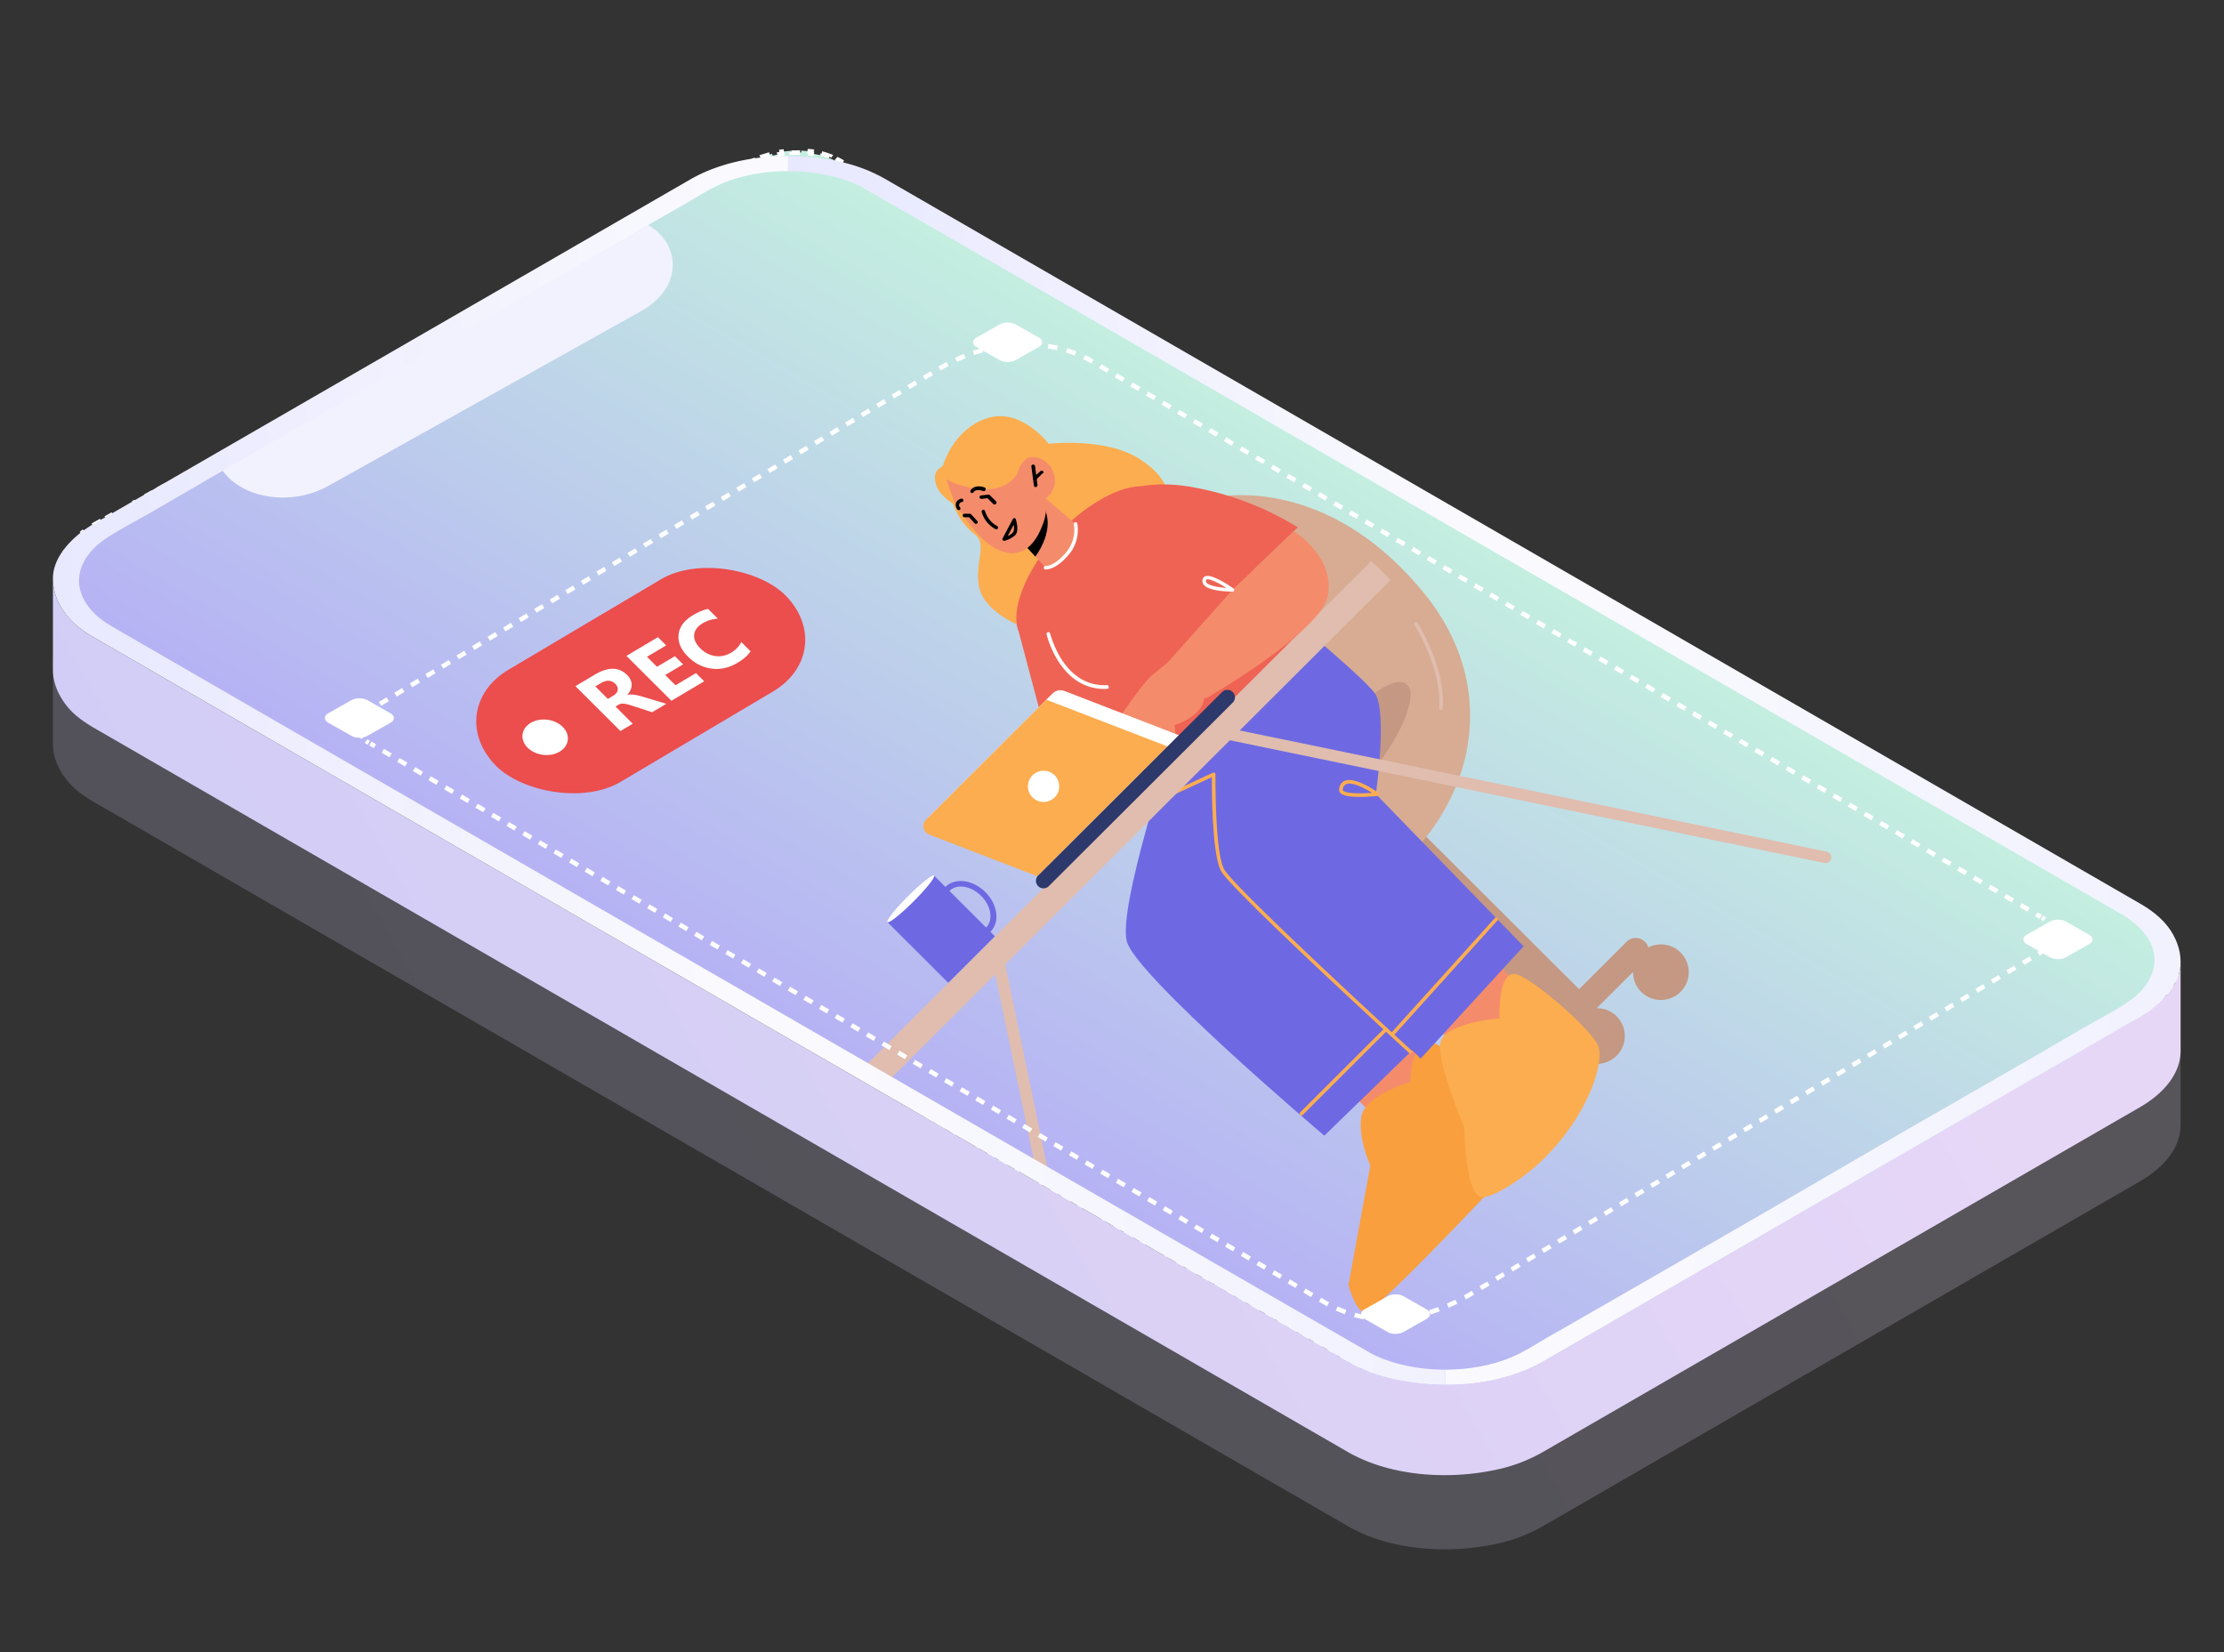 <svg xmlns="http://www.w3.org/2000/svg" xmlns:xlink="http://www.w3.org/1999/xlink" width="490" height="364" fill="none" xmlns:v="https://vecta.io/nano"><rect width="100%" height="100%" fill="#333333" stroke="none"/><style><![CDATA[.B{fill:#fff}.C{fill:#f48c6c}.D{fill:#fcad4f}.E{fill:#6e69e2}.F{fill:#c49882}.G{fill:#ef6354}.H{fill:#e0bdaf}]]></style><path d="M18.801 136.252c-.554-.375-1.062-.774-1.527-1.193l-.434.295a12.74 12.74 0 0 1-1.335-1.398l.478-.249c-.392-.479-.735-.976-1.03-1.488l-.513.199c-.309-.537-.568-1.088-.776-1.651l.538-.145a10.08 10.08 0 0 1-.46-1.676l-.553.089a10.36 10.36 0 0 1-.169-1.781l.559-.032c-.005-.58.04-1.162.134-1.742l-.554-.024a11.24 11.24 0 0 1 .443-1.785l.54.081c.191-.569.431-1.132.718-1.684l-.516-.138a13.24 13.24 0 0 1 1.031-1.664l.483.192c.374-.517.795-1.02 1.26-1.505l-.44-.243a16.49 16.49 0 0 1 1.552-1.419l.389.289c.53-.426 1.101-.833 1.713-1.216l-.333-.33.954-.562.948-.524.303.347 1.897-1.047-.303-.347 1.897-1.048.303.347 1.897-1.048-.303-.347 1.897-1.048.303.347 1.897-1.047-.303-.347 1.897-1.048.303.347 1.897-1.048-.303-.347 1.897-1.048.303.347 1.897-1.048-.303-.347 1.897-1.047.303.347 1.897-1.048-.303-.347 1.897-1.048.303.347 1.897-1.048-.303-.347 1.897-1.047.303.347 1.897-1.048-.303-.347 1.897-1.048.303.347 1.897-1.048-.303-.347 1.897-1.048.303.347 1.897-1.048-.303-.347 1.897-1.048.303.347 1.897-1.048-.303-.347 1.897-1.048.303.347 1.897-1.048-.303-.347 1.897-1.048.303.347 1.897-1.048-.303-.347 1.897-1.048.303.347 1.897-1.048-.303-.347 1.897-1.048.303.347 1.897-1.048-.303-.347 1.897-1.048.303.347 1.897-1.048-.303-.347L82.6 81.42l.303.347 1.897-1.048-.303-.347 1.897-1.048.303.347 1.897-1.048-.303-.347 1.897-1.048.303.347 1.897-1.048-.303-.347 1.897-1.048.303.347 1.897-1.048-.303-.347 1.897-1.048.303.347 1.897-1.048-.303-.347 1.897-1.048.303.347 1.897-1.048-.303-.347 1.897-1.048.303.347 1.896-1.048-.303-.347 1.897-1.048.303.347 1.897-1.048-.303-.347 1.897-1.048.303.347 1.897-1.048-.303-.347 1.897-1.048.303.347 1.897-1.048-.303-.347 1.897-1.048.302.347 1.897-1.048-.303-.347 1.897-1.048.303.347 1.897-1.048-.303-.347 1.897-1.048.303.347 1.897-1.048-.303-.347 1.897-1.048.303.347 1.897-1.048-.303-.347 1.897-1.048.302.347 1.897-1.048-.303-.347 1.897-1.048.303.347 1.897-1.048-.303-.347 1.897-1.048.303.347 1.897-1.048-.303-.347 1.897-1.048.303.347 1.897-1.048-.303-.347 1.896-1.048.303.347 1.897-1.048-.303-.347 1.897-1.048.303.347 1.897-1.048-.303-.347 1.897-1.048.303.347 1.897-1.048-.303-.347 1.897-1.048.303.347 1.896-1.048-.302-.347.948-.524.936-.485.273.363a20.32 20.32 0 0 1 1.904-.808l-.209-.39 2.072-.643.142.41 2.072-.427-.073-.424 2.178-.232.003.432 2.109-.019.067-.433 2.146.193-.136.426c.681.096 1.353.226 2.012.39l.203-.413a18.97 18.97 0 0 1 1.979.607l-.267.394c.614.226 1.211.484 1.787.775l.327-.368.865.469.867.505-.355.353 1.734 1.009.355-.353 1.734 1.009-.355.353 1.733 1.009.355-.353 1.734 1.009-.355.353 1.734 1.009.355-.353 1.733 1.009-.354.353 1.733 1.009.355-.353 1.734 1.009-.355.353 1.734 1.009.355-.353 1.733 1.009-.354.353 1.733 1.009.355-.353 1.734 1.009-.355.353 1.734 1.009.355-.353 1.733 1.009-.354.353 1.733 1.009.355-.353 1.734 1.009-.355.353 1.734 1.009.355-.353 1.733 1.009-.354.353 1.733 1.009.355-.353 1.734 1.009-.355.353 1.734 1.009.355-.353 1.733 1.009-.355.353 1.734 1.009.355-.353 1.734 1.009-.355.353 1.734 1.009.355-.353 1.733 1.009-.355.353 1.734 1.009.355-.353 1.734 1.009-.355.353 1.734 1.009.354-.353 1.734 1.009-.355.353 1.734 1.009.355-.353 1.734 1.009-.355.353 1.734 1.009.354-.353 1.734 1.009-.355.353 1.734 1.009.355-.353 1.734 1.009-.355.353 1.734 1.009.354-.353 1.734 1.009-.355.353 1.734 1.009.355-.353 1.734 1.009-.355.353 1.734 1.009.354-.353 1.734 1.009-.355.353 1.734 1.009.355-.353 1.734 1.009-.355.353 1.733 1.009.355-.353 1.734 1.009-.355.353 1.734 1.009.355-.353 1.734 1.009-.355.353 1.733 1.009.355-.353 1.734 1.009-.355.353 1.734 1.009.355-.353 1.733 1.009-.354.353 1.733 1.009.355-.353 1.734 1.009-.355.353 1.734 1.009.355-.353 1.733 1.009-.354.353 1.733 1.009.355-.353 1.734 1.009-.355.353 1.734 1.009.355-.353 1.733 1.009-.354.353 1.733 1.009.355-.353 1.734 1.009-.355.353 1.734 1.01.355-.353 1.733 1.009-.354.353 1.733 1.009.355-.353 1.734 1.009-.355.353 1.734 1.01.355-.353 1.733 1.009-.355.353 1.734 1.009.355-.353 1.734 1.01-.355.352 1.734 1.01.354-.353 1.734 1.009-.355.353 1.734 1.009.355-.353 1.734 1.01-.355.353 1.734 1.009.354-.353 1.734 1.009-.355.353 1.734 1.009.355-.353 1.734 1.01-.355.353 1.734 1.009.354-.353 1.734 1.009-.355.353 1.734 1.009.355-.352 1.734 1.009-.355.353 1.733 1.009.355-.353 1.734 1.009-.355.353 1.734 1.01.355-.353 1.733 1.009-.354.353 1.733 1.009.355-.353 1.734 1.009-.355.353 1.734 1.01.355-.353 1.733 1.009-.354.353 1.733 1.009.355-.353 1.734 1.01-.355.352 1.734 1.01.355-.353 1.733 1.009-.355.353 1.734 1.009.355-.353 1.734 1.01-.355.352 1.734 1.01.355-.353 1.733 1.009-.355.353 1.734 1.009.355-.353 1.734 1.01-.355.353 1.734 1.009.354-.353 1.734 1.009-.355.353 1.734 1.009.355-.353 1.734 1.01-.355.353 1.734 1.009.354-.353 1.734 1.009-.355.353 1.734 1.009.355-.352 1.734 1.009-.355.353 1.733 1.009.355-.353 1.734 1.009-.355.353 1.734 1.01.355-.353 1.733 1.009-.354.353 1.733 1.009.355-.353 1.734 1.009-.355.353 1.734 1.01.355-.353 1.733 1.009-.354.353 1.733 1.009.355-.353 1.734 1.01-.355.352 1.734 1.01.355-.353 1.733 1.009-.354.353 1.733 1.009.355-.353 1.734 1.01-.355.353 1.734 1.009.355-.353 1.733 1.009-.355.353 1.734 1.009.355-.353 1.734 1.01-.355.353 1.734 1.009.354-.353 1.734 1.009-.355.353 1.734 1.009.355-.352 1.734 1.009-.355.353 1.734 1.009.354-.353 1.734 1.009-.355.353 1.734 1.01.355-.353 1.734 1.009-.355.353 1.734 1.009.354-.353 1.734 1.009-.355.353 1.734 1.01.355-.353 1.734 1.009-.355.353 1.733 1.009.355-.353 1.734 1.01-.355.352 1.734 1.01.355-.353 1.733 1.009-.354.353 1.733 1.009.355-.353 1.734 1.01-.355.352 1.734 1.01.355-.353 1.733 1.009-.354.353 1.733 1.009.355-.353 1.734 1.01-.355.353 1.734 1.009.355-.353 1.733 1.009-.354.353 1.733 1.009.355-.353 1.734 1.01-.355.353 1.734 1.009.355-.353 1.733 1.009-.355.353 1.734 1.009.355-.352 1.734 1.009-.355.353 1.734 1.009.354-.353 1.734 1.009-.355.353 1.734 1.01.355-.353 1.734 1.009-.355.353 1.734 1.009.354-.353 1.734 1.009-.355.353 1.734 1.01.355-.353 1.734 1.009-.355.353 1.733 1.009.355-.353.868.505.834.521-.381.336a14.17 14.17 0 0 1 1.475 1.128l.43-.299a12.96 12.96 0 0 1 1.304 1.319l-.473.256c.386.451.728.919 1.027 1.402l.507-.209c.313.506.579 1.026.8 1.558l-.533.158a10.02 10.02 0 0 1 .512 1.585l.55-.106c.131.557.214 1.122.251 1.69l-.558.052c.035.551.026 1.106-.03 1.661l.558.004c-.057.572-.161 1.145-.311 1.714l-.547-.058a11.4 11.4 0 0 1-.568 1.631l.528.113c-.24.551-.526 1.095-.857 1.628l-.5-.166c-.316.51-.676 1.008-1.077 1.493l.464.216c-.409.493-.859.971-1.353 1.433l-.42-.263c-.466.436-.972.856-1.516 1.256l.37.305-.855.593-.879.575-.342-.323-1.758 1.151.343.323-1.758 1.15-.343-.323-1.758 1.151.343.323-1.758 1.15-.343-.323-1.758 1.151.343.323-1.758 1.151-.343-.323-1.757 1.15.342.323-1.757 1.151-.343-.323-1.758 1.151.343.323-1.758 1.15-.343-.323-1.758 1.151.343.323-1.758 1.15-.343-.323-1.758 1.151.343.323-1.758 1.151-.343-.323-1.757 1.15.343.323-1.758 1.151-.343-.323-1.758 1.151.343.322-1.758 1.151-.343-.323-1.758 1.151.343.323-1.758 1.15-.343-.323-1.758 1.151.343.323-1.757 1.151-.343-.323-1.758 1.15.343.323-1.758 1.151-.343-.323-1.758 1.151.343.322-1.758 1.151-.343-.323-1.758 1.151.343.323-1.758 1.15-.343-.323-1.757 1.151.342.323-1.757 1.151-.343-.323-1.758 1.15.343.323-1.758 1.151-.343-.323-1.758 1.15.343.323-1.758 1.151-.343-.323-1.758 1.151.343.323-1.758 1.15-.343-.323-1.757 1.151.343.323-1.758 1.151-.343-.323-1.758 1.15.343.323-1.758 1.151-.343-.323-1.758 1.15.343.323-1.758 1.151-.343-.323-1.758 1.151.343.323-1.757 1.15-.343-.323-1.758 1.151.343.323-1.758 1.15-.343-.322-1.758 1.15.343.323-1.758 1.151-.343-.323-1.758 1.15.343.323-1.758 1.151-.343-.323-1.757 1.151.342.323-1.757 1.15-.343-.323-1.758 1.151.343.323-1.758 1.15-.343-.322-1.758 1.15.343.323-1.758 1.151-.343-.323-1.758 1.15.343.323-1.758 1.151-.342-.323-1.758 1.151.343.323-1.758 1.15-.343-.323-1.758 1.151.343.323-1.758 1.15-.343-.323-1.758 1.151.343.323-1.758 1.151-.343-.323-1.758 1.15.343.323-1.757 1.151-.343-.323-1.758 1.151.343.323-1.758 1.15-.343-.323-1.758 1.151.343.323-1.758 1.15-.343-.323-1.758 1.151.343.323-1.758 1.151-.343-.323-1.757 1.15.343.323-1.758 1.151-.343-.323-1.758 1.151.343.322-.879.576-.949.582-.313-.341a19.83 19.83 0 0 1-1.96.985l.247.374c-.705.307-1.429.575-2.166.805l-.177-.401c-.72.225-1.453.411-2.193.559l.104.419a22.63 22.63 0 0 1-2.326.34l-.029-.431a21.75 21.75 0 0 1-2.266.094l-.046.433a21.75 21.75 0 0 1-2.316-.148l.121-.428c-.735-.087-1.462-.213-2.174-.379l-.194.416a19.15 19.15 0 0 1-2.136-.627l.262-.395a17.09 17.09 0 0 1-1.923-.825l-.327.368-.927-.505-.857-.504.357-.352-1.715-1.008-.357.352-1.715-1.008.357-.351-1.715-1.008-.356.352-1.715-1.008.357-.352-1.715-1.008-.357.352-1.715-1.008.357-.351-1.715-1.008-.356.352-1.715-1.008.357-.352-1.715-1.008-.357.352-1.715-1.008.357-.352-1.715-1.007-.356.351-1.715-1.007.357-.352-1.715-1.008-.357.352-1.714-1.008.356-.352-1.715-1.008-.356.352-1.715-1.008.357-.351-1.715-1.008-.357.352-1.714-1.008.356-.352-1.715-1.008-.356.352-1.715-1.008.357-.352-1.715-1.007-.357.351-1.714-1.007.356-.352-1.715-1.008-.356.352-1.715-1.008.357-.352-1.715-1.007-.357.351-1.714-1.007.356-.352-1.714-1.008-.357.352-1.715-1.008.357-.352-1.715-1.008-.357.352-1.714-1.008.356-.351-1.714-1.008-.357.352-1.715-1.008.357-.352-1.715-1.008-.357.352-1.714-1.008.356-.352-1.714-1.007-.357.351-1.715-1.007.357-.352-1.715-1.008-.357.352-1.714-1.008.356-.352-1.714-1.008-.357.352-1.715-1.008.357-.351-1.715-1.008-.357.352-1.714-1.008.356-.352-1.714-1.008-.357.352-1.715-1.008.357-.352-1.715-1.007-.357.351-1.714-1.007.356-.352-1.714-1.008-.357.352-1.715-1.008.357-.352-1.715-1.007-.357.351-1.714-1.007.356-.352-1.714-1.008-.357.352-1.715-1.008.357-.352-1.715-1.008-.357.352-1.714-1.008.356-.351-1.714-1.008-.357.352-1.715-1.008.357-.352-1.715-1.008-.356.352-1.715-1.008.356-.352-1.714-1.007-.357.351-1.715-1.007.357-.352-1.715-1.008-.356.352-1.715-1.008.356-.352-1.714-1.008-.357.352-1.715-1.008.357-.351-1.715-1.008-.356.352-1.715-1.008.356-.352-1.714-1.008-.357.352-1.715-1.008.357-.351-1.715-1.008-.356.352-1.715-1.008.356-.352-1.714-1.008-.357.352-1.715-1.008.357-.352-1.715-1.007-.356.351-1.715-1.007.357-.352-1.715-1.008-.357.352-1.715-1.008.357-.352-1.715-1.008-.356.352-1.715-1.008.357-.351-1.715-1.008-.357.352-1.715-1.008.357-.352-1.715-1.008-.356.352-1.715-1.008.357-.352-1.715-1.007-.357.351-1.715-1.007.357-.352-1.715-1.008-.356.352-1.715-1.008.357-.352-1.715-1.008-.357.352-1.715-1.008.357-.351-1.715-1.008-.356.352-1.715-1.008.357-.352-1.715-1.008-.357.352-1.715-1.008.357-.351-1.715-1.008-.356.352-1.715-1.008.357-.352-1.715-1.008-.357.352-1.715-1.008.357-.352-1.715-1.007-.356.351-1.715-1.007.357-.352-1.715-1.008-.357.352-1.715-1.008.357-.352-1.715-1.008-.356.352-1.715-1.008.357-.351-1.715-1.008-.357.352-1.715-1.008.357-.352-1.715-1.008-.356.352-1.715-1.008.357-.352-1.715-1.007-.357.351-1.715-1.007.357-.352-1.715-1.008-.356.352-1.715-1.008.357-.352-1.715-1.008-.357.352-1.714-1.008.356-.351-1.715-1.008-.356.352-1.715-1.008.357-.352-1.715-1.008-.357.352-1.714-1.008.356-.351-1.715-1.008-.356.352-1.715-1.008.357-.352-1.715-1.008-.357.352-1.714-1.008.356-.352-1.715-1.007-.356.351-1.715-1.007.357-.352-1.715-1.008-.357.352-1.714-1.008.356-.352-1.714-1.008-.357.352-1.715-1.008.357-.351-1.715-1.008-.357.352-1.715-1.008.357-.352-1.715-1.008-.357.352-1.715-1.008.357-.352-1.715-1.007-.357.351-1.715-1.007.357-.352-1.715-1.008-.357.352-1.715-1.008.357-.352-1.715-1.007-.357.351-1.715-1.007.357-.352-1.715-1.008-.357.352-1.715-1.008.357-.352-1.715-1.008-.357.352-1.715-1.008.357-.351-1.715-1.008-.357.352-1.715-1.008.357-.352-1.715-1.008-.357.352-1.715-1.008.357-.352-1.715-1.007-.357.352-1.715-1.008.357-.352-1.715-1.008-.357.352-1.715-1.008.357-.352-1.715-1.007-.357.351-1.715-1.007.357-.352-1.715-1.008-.357.352-1.715-1.008.357-.352-1.715-1.008-.357.352-1.715-1.008.357-.351-1.715-1.008-.357.352-1.715-1.008.357-.352-1.715-1.008-.357.352-1.715-1.008.357-.351-1.715-1.008-.357.352-1.715-1.008.357-.352-1.715-1.008-.357.352-1.715-1.008.357-.352-1.715-1.007-.357.351-1.715-1.007.357-.352-1.715-1.008-.357.352-1.715-1.008.357-.352-1.715-1.008-.357.352-1.715-1.008.357-.351-1.715-1.008-.357.352-1.715-1.008.357-.352-1.715-1.008-.357.352-1.715-1.008.357-.351-1.715-1.008-.357.352-.858-.505-.869-.548.384-.335z" fill="url(#B)" stroke="#fff" stroke-dasharray="2 2"/><mask id="A" maskUnits="userSpaceOnUse" x="13" y="34" width="467" height="281" mask-type="alpha"><path d="M162.675 37.703c7.759-4.285 17.862-4.376 24.995-.224l285.28 166.072c8.305 4.835 8.131 14.719-.357 20.275l-133.597 87.447c-6.208 4.063-14.935 4.424-20.988.866L19.643 136.784c-8.723-5.127-7.909-15.705 1.612-20.965l141.42-78.116z" fill="url(#C)"/></mask><g mask="url(#A)"><rect width="73.954" height="34.959" rx="17.479" transform="matrix(.86 -.51 .708 .706 96.996 156.469)" fill="#ec4d4d"/><path d="M146.798 155.068l-3.116 1.849-4.424-1.434-.921-.278a5.25 5.25 0 0 0-.782-.152c-.24-.034-.46-.035-.661-.004-.199.023-.383.085-.551.185l-.731.433 3.796 3.787-2.713 1.61-9.914-9.891 4.3-2.552c2.922-1.734 5.282-1.705 7.08.088.345.345.601.703.768 1.074.161.366.242.736.242 1.11a2.71 2.71 0 0 1-.248 1.115c-.16.366-.396.719-.708 1.058l.028.028a2.64 2.64 0 0 1 .749-.082c.269.002.551.025.846.07s.593.106.895.184l.857.228 5.208 1.574zm-15.631-3.836l2.758 2.752 1.176-.697c.582-.346.911-.761.987-1.247.078-.493-.091-.946-.506-1.36-.867-.865-1.93-.923-3.189-.175l-1.226.727zm23.986-1.124l-7.222 4.287-9.914-9.891 6.945-4.122 1.819 1.814-4.233 2.512 2.206 2.2 3.938-2.337 1.811 1.807-3.938 2.337 2.267 2.263 4.51-2.677 1.811 1.807zm10.212-6.622c-.528.871-1.501 1.727-2.917 2.568-1.848 1.096-3.748 1.513-5.7 1.249s-3.673-1.139-5.162-2.624c-1.585-1.582-2.277-3.217-2.077-4.905.206-1.692 1.258-3.101 3.156-4.228 1.176-.698 2.289-1.164 3.339-1.399l2.151 2.145c-1.203.083-2.319.431-3.35 1.042-1.13.671-1.75 1.505-1.859 2.501s.337 1.993 1.337 2.991c.958.956 2.051 1.525 3.278 1.706 1.221.177 2.387-.064 3.495-.722 1.058-.628 1.815-1.414 2.27-2.359l2.039 2.035z" class="B"/><ellipse cx="4.497" cy="4.495" rx="4.497" ry="4.495" transform="matrix(.86 -.51 .708 .706 113.062 161.557)" class="B"/><path d="M293.162 236.335l11.92 11.891 11.124-4.237 4.57-7.361-16.38-15.674-11.234 15.381z" class="C"/><path d="M335.129 245.172s-19.56-18.732-21.979-15.538-2.402 8.781-2.402 8.781-9.996 2.807-10.801 7.593 1.973 10.78 1.973 10.78l-4.818 26.322s1.278 5.09 3.428 6.109c1.672.809 24.701-23.557 34.748-34.304a7.02 7.02 0 0 0 1.866-4.908c-.037-1.814-.776-3.543-2.062-4.825l.047-.01z" fill="#f99f3d"/><path d="M207.738 102.649s2.134-7.961 9.665-10.481 13.632 5.609 13.632 5.609 12.518-1.493 20.084 3.366 6.474 9.911 6.474 9.911l-14.833 7.442-25.516-13.001-9.506-2.846zm16.44 34.977s-7.146-2.952-8.376-7.975c-1.297-5.28 1.858-9.59-.922-11.848-1.874-1.438-3.37-3.307-4.361-5.448s-1.446-4.491-1.328-6.847l25.646 20.436-10.659 11.682z" class="D"/><path d="M230.387 161.522l-6.362-23.934 21.543 7.588-.935 18.256-14.246-1.91z" class="G"/><path d="M205.796 192.914l-10.276 10.252 13.428 13.397 10.276-10.252-13.428-13.397z" class="E"/><path d="M205.808 192.904c.324.324-1.712 2.89-4.551 5.722s-5.41 4.864-5.735 4.54 1.702-2.88 4.541-5.712 5.42-4.874 5.745-4.55z" class="B"/><path d="M218.226 205.291c-2.122 2.118-6.049 1.595-8.781-1.13s-3.236-6.662-1.133-8.76 6.049-1.595 8.781 1.13 3.274 6.624 1.133 8.76zm-9.007-8.985c-1.615 1.612-1.12 4.738 1.115 6.968s5.321 2.676 6.937 1.065 1.12-4.739-1.115-6.968-5.35-2.705-6.965-1.093l.028.028z" class="E"/><path d="M305.553 175.683l-6.424 6.409 43.772 43.668 6.424-6.408-43.772-43.669z" class="F"/><path d="M362.275 211.672l-26.948 26.885a2.88 2.88 0 0 1-1.981.702c-.725-.025-1.414-.323-1.927-.835s-.812-1.198-.836-1.922.227-1.43.704-1.976l26.948-26.884c.258-.296.574-.535.929-.704s.74-.262 1.133-.276a2.86 2.86 0 0 1 2.123.834 2.85 2.85 0 0 1 .639.973c.144.364.211.754.198 1.146s-.108.776-.277 1.13a2.86 2.86 0 0 1-.705.927h0z" class="F"/><path d="M342.026 238.048a6.11 6.11 0 0 1 1.67 3.136c.234 1.187.11 2.416-.357 3.534a6.13 6.13 0 0 1-2.264 2.743 6.15 6.15 0 0 1-3.408 1.028 6.14 6.14 0 0 1-3.406-1.033c-1.007-.672-1.792-1.628-2.255-2.746a6.1 6.1 0 0 1-.346-3.534 6.12 6.12 0 0 1 1.68-3.133c.571-.57 1.248-1.021 1.994-1.329a6.16 6.16 0 0 1 2.352-.466c.806.001 1.605.16 2.35.469a6.14 6.14 0 0 1 1.99 1.331h0zm14.155-14.124c.86.858 1.446 1.952 1.682 3.142s.114 2.424-.353 3.546a6.14 6.14 0 0 1-2.269 2.753 6.17 6.17 0 0 1-3.419 1.033c-1.216-.001-2.405-.362-3.415-1.037a6.13 6.13 0 0 1-2.26-2.757c-.464-1.122-.583-2.356-.343-3.546a6.13 6.13 0 0 1 1.692-3.139 6.16 6.16 0 0 1 4.345-1.789c1.629.001 3.19.646 4.34 1.794h0zm14.089-5.401a6.11 6.11 0 0 0 .004-8.656c-2.395-2.389-6.279-2.387-8.676.004a6.11 6.11 0 0 0-.004 8.656c2.395 2.389 6.279 2.387 8.676-.004z" class="F"/><path d="M264.571 110.155s25.468-8.067 48.884 20.159c21.077 25.471 7.505 56.163-16.254 67.898s-38.112-8.496-38.112-8.496l5.482-79.561z" fill="#d7ac93"/><path d="M317.769 156.288c-.039.042-.086.074-.139.094s-.11.027-.167.021c-.106-.001-.207-.044-.282-.118s-.118-.176-.119-.282c.749-8.37-5.343-18.224-5.4-18.32a.38.38 0 0 1-.061-.143c-.01-.052-.009-.104.003-.156s.034-.099.065-.141.072-.077.117-.103.093-.047.144-.056.104-.008.155.004.098.033.141.063.078.068.105.113c.258.409 6.292 10.092 5.495 18.834-.001.067-.021.133-.057.19z" class="H"/><path d="M231.158 119.969s-8.193 9.813-7.136 17.677 33.563 31.309 34.213 31.48 9.757-3.274 20.445-14.432 11.215-15.953 10.977-16.915-33.134-30.595-38.475-30.621-14.287 5.392-20.024 12.811z" class="G"/><path d="M312.314 222.161l11.92 11.892 11.707-4.82-1.208-11.6-10.181-11.854-12.238 16.382z" class="C"/><path d="M302.833 169.403c6.482-8.313 9.631-16.686 7.033-18.7s-9.957 3.092-16.438 11.405-9.631 16.687-7.034 18.701 9.957-3.092 16.439-11.406z" class="F"/><path d="M257.877 165.085s-11.51 34.713-9.631 42.271 43.533 42.859 43.533 42.859l20.811-20.209-18.66-24.338-20.683-51.781-15.37 11.198z" class="E"/><path d="M288.454 139.476s11.29 9.356 14.327 13.092.353 22.382.353 22.382l32.55 33.541-22.676 24.737-41.49-41.163c-3.161-3.954-.329-32.62-.329-32.62l17.265-19.969z" class="E"/><path d="M322.604 248.276s-6.128-14.182-5.228-18.567 12.998-5.344 12.998-5.344-.435-11.363 4.036-9.611 16.248 12.185 17.69 15.645-2.004 15.034-11.927 24.857c-4.655 4.644-12.884 9.843-14.537 8.214-2.617-2.516-2.899-11.896-3.032-15.194zm-11.621-16.324c-.073.072-.171.115-.273.119s-.204-.032-.281-.1c-1.538-1.42-37.995-34.835-41.271-39.857-2.1-3.221-2.17-17.634-2.159-20.885l-8.172 3.788c-.097.041-.205.045-.305.009s-.181-.106-.23-.199a.42.42 0 0 1 .192-.534l8.754-4.046a.42.42 0 0 1 .196-.027c.066.006.13.029.186.065a.4.4 0 0 1 .133.144c.032.058.048.123.049.19-.001.171-.171 17.702 2.006 21.075 3.218 4.946 40.764 39.371 41.146 39.714.04.034.072.076.094.123a.39.39 0 0 1 .037.149c.001.052-.007.104-.027.152s-.048.093-.085.129l.01-.009z" class="D"/><path d="M245.624 165.719c-.044.041-.098.069-.157.081s-.121.007-.177-.014a.31.31 0 0 1-.11-.059.29.29 0 0 1-.076-.098.3.3 0 0 1-.029-.121c0-.042.008-.084.024-.122a19.14 19.14 0 0 1 4.312-6.646c.065-.055.148-.084.233-.081s.166.039.226.099c.124.124.133.363-.01.449a18.57 18.57 0 0 0-4.111 6.331c-.018.073-.062.138-.125.181h0z" fill="#000"/><path d="M303.727 175.255c-.067.059-.15.096-.239.105-.688.076-6.794.718-8.131-.616-.113-.107-.199-.238-.252-.384a.99.99 0 0 1-.054-.455 2.13 2.13 0 0 1 .33-1.093 2.14 2.14 0 0 1 .846-.766c2.275-1.012 6.917 2.227 7.443 2.599.067.044.117.109.145.184s.03.158.007.235c-.014.071-.047.137-.095.191h0zm-7.49-2.266a1.59 1.59 0 0 0-.402.992c-.005.038.001.076.016.112s.039.065.07.088c.697.696 3.917.685 6.373.502-1.691-1.057-4.423-2.505-5.732-1.904-.109.067-.206.151-.287.248l-.038-.038z" class="D"/><path d="M289.649 140.4c-4.832 4.807-10.186 9.062-15.962 12.686a.38.38 0 0 1-.286.039c-.097-.025-.179-.087-.23-.173s-.059-.188-.035-.283.085-.178.169-.231a92.32 92.32 0 0 0 16.22-12.981.38.38 0 0 1 .535-.001c.071.071.111.167.111.267s-.04.196-.111.267l-.411.41z" fill="#ffba57"/><path d="M302.166 123.57L183.668 241.788l4.212 4.202 118.498-118.218-4.212-4.202z" class="H"/><path d="M307.105 228.083c-.073.073-.17.115-.273.119a.4.4 0 0 1-.281-.1c-.039-.034-.071-.075-.094-.122a.37.37 0 0 1-.036-.15c-.002-.052.007-.103.026-.152a.36.36 0 0 1 .085-.128l22.791-25.253c.032-.043.073-.079.121-.104s.1-.041.154-.043a.35.35 0 0 1 .157.027c.05.02.095.051.131.091a.51.51 0 0 1 .09.124.4.4 0 0 1 .035.149c.001.051-.007.102-.025.15a.38.38 0 0 1-.081.13l-22.79 25.253-.01.009zm-1.452-1.029l-18.631 18.588c-.074.074-.175.116-.28.118s-.207-.037-.284-.109a.42.42 0 0 1 .001-.572l18.631-18.587a.42.42 0 0 1 .287-.113c.106 0 .209.04.286.113a.4.4 0 0 1 .109.283c-.001.105-.044.205-.119.279h0z" class="D"/><path d="M403.111 189.777a1.35 1.35 0 0 1-.545.317c-.204.062-.42.074-.63.036L270.22 162.944a1.27 1.27 0 0 1-.46-.192 1.26 1.26 0 0 1-.352-.354 1.27 1.27 0 0 1-.187-.462c-.031-.164-.029-.334.006-.498a1.35 1.35 0 0 1 .566-.794c.281-.185.621-.259.954-.207l131.735 27.205c.322.084.602.285.786.563a1.34 1.34 0 0 1 .207.943c-.057.241-.183.46-.364.629zM248.205 344.321c-.177.178-.403.298-.65.344a1.27 1.27 0 0 1-.499.006c-.166-.031-.323-.095-.463-.187a1.26 1.26 0 0 1-.355-.35 1.27 1.27 0 0 1-.192-.46l-27.27-131.424c-.052-.332.022-.671.208-.952a1.35 1.35 0 0 1 .796-.564c.167-.039.34-.044.509-.015a1.25 1.25 0 0 1 .474.187 1.3 1.3 0 0 1 .363.357 1.26 1.26 0 0 1 .192.471l27.27 131.424c.032.21.015.425-.052.627s-.18.386-.331.536z" class="H"/><path d="M244.102 109.84s6.528-5.046 19.789-2.287a65.85 65.85 0 0 1 22.04 8.636l-16.25 15.622-25.579-21.971z" class="G"/><path d="M285.082 117.038s9.047 5.649 7.504 14.124c-1.503 8.189-27.012 22.776-27.012 22.776l-8.272-8.004 14.283-16.021 13.497-12.875z" class="C"/><path d="M259.602 144.086l-6.041 4.902c-2.629 2.623-6.922 9.117-8.634 11.739s-2.947 11.116-1.591 10.944 4.38-6.866 4.38-6.866.828 7.788 2.223 7.673 1.721-2.593 1.721-2.593.19 2.402 1.738 1.372 1.743-9.248 1.743-9.248 2.196 5.433 3.343 4.784.299-7.045.299-7.045 6.928-2.052 6.529-6.704c-.08-2.387-.714-4.723-1.851-6.824l-3.859-2.134z" class="C"/><path d="M252.235 169.949a.43.43 0 0 1-.267.114c-.054.001-.108-.009-.158-.029a.42.42 0 0 1-.134-.089.39.39 0 0 1-.089-.134c-.021-.05-.031-.103-.03-.158l-.865-9.122a.42.42 0 0 1 .088-.312c.034-.043.077-.079.126-.106a.42.42 0 0 1 .158-.049.43.43 0 0 1 .294.126c.078.078.124.183.127.293l.865 9.122c.009.063.003.126-.017.186a.4.4 0 0 1-.098.158h0zm-3.953-5.089c-.069.07-.161.114-.259.124-.054.003-.109-.006-.16-.026a.38.38 0 0 1-.136-.088c-.039-.038-.069-.085-.089-.136a.38.38 0 0 1-.025-.16l-.352-3.25a.43.43 0 0 1 .126-.293c.079-.078.184-.124.294-.127a.42.42 0 0 1 .161.032c.052.021.098.051.137.09a.42.42 0 0 1 .123.297l.313 3.27a.4.4 0 0 1-.133.267h0z" fill="#000"/><path d="M259.731 161.976l-28.678 28.611-26.721-10.293 27.569-27.505a2.47 2.47 0 0 1 1.228-.663c.464-.098.947-.06 1.391.109l25.211 9.741z" class="B"/><path d="M257.244 164.456l-28.678 28.61-23.836-9.188a2 2 0 0 1-.804-.572c-.217-.254-.366-.558-.435-.884s-.056-.665.039-.985.268-.611.504-.848l26.489-26.426 26.721 10.293z" class="D"/><path d="M271.698 154.707l-40.513 40.417a1.67 1.67 0 0 1-.538.424c-.207.102-.433.16-.664.171s-.461-.027-.676-.11a1.68 1.68 0 0 1-.574-.374c-.163-.162-.29-.357-.374-.572s-.121-.444-.11-.675a1.66 1.66 0 0 1 .171-.662c.103-.206.248-.389.425-.536l40.513-40.417a1.66 1.66 0 0 1 2.239.099 1.65 1.65 0 0 1 .485 1.098 1.66 1.66 0 0 1-.384 1.137z" fill="#2d386b"/><path d="M232.362 170.815a3.44 3.44 0 0 1 .942 1.76c.132.667.064 1.358-.197 1.986a3.44 3.44 0 0 1-1.27 1.544 3.45 3.45 0 0 1-3.829.001 3.43 3.43 0 0 1-1.268-1.542 3.42 3.42 0 0 1-.195-1.986c.133-.667.461-1.279.943-1.76a3.45 3.45 0 0 1 2.437-1.008c.914-.001 1.791.361 2.437 1.005h0zm11.827-19.156c-.073.068-.168.108-.267.115-10.358.481-13.296-11.853-13.325-11.977-.016-.054-.021-.111-.014-.166a.41.41 0 0 1 .053-.159c.029-.048.068-.09.114-.123a.41.41 0 0 1 .153-.067c.099-.02.202-.002.287.051s.147.138.172.235c.076.076 2.823 11.838 12.541 11.386a.39.39 0 0 1 .267.114c.071.071.112.167.115.267.007.058.002.116-.015.172a.42.42 0 0 1-.081.152h0z" class="B"/><path d="M230.36 109.788l6.6 5.631s.888 2.793-2.105 6.922c-2.228 3.08-4.482 2.738-4.482 2.738l-5.186-5.632 4.446-8.247.727-1.412z" class="C"/><path d="M229.616 111.181a2.68 2.68 0 0 1 .477.743c2.034 4.279-.663 8.875-1.982 10.706l-2.923-3.183 4.428-8.266z" fill="#000"/><path d="M208.881 108.101s5.317 10.512 11.088 13.064 8.562-2.31 9.767-5.609c.732-1.83.948-3.825.624-5.768a4.67 4.67 0 0 0 1.779-2.259c.34-.921.38-1.925.115-2.87-.906-3.422-4.259-4.536-5.97-3.667a4.9 4.9 0 0 0-1.382 1.439 4.89 4.89 0 0 0-.693 1.869l-1.365-3.269s-16.729-4.825-13.963 7.07z" class="C"/><path d="M224.21 104.3s-2.248 4.148-8.248 3.445-7.519-2.313-7.519-2.313l2.081 5.89s-3.334-1.781-4.231-4.411.45-3.518.45-3.518l8.459-6.343 8.092 3.075.916 4.175z" class="D"/><path d="M219.802 116.514c-.055.053-.126.09-.202.106s-.155.008-.228-.02a6.18 6.18 0 0 1-1.937-1.583c-.53-.654-.921-1.409-1.147-2.22a.39.39 0 0 1 .037-.284c.048-.087.127-.152.221-.183a.4.4 0 0 1 .293.036.39.39 0 0 1 .185.231 5.53 5.53 0 0 0 2.645 3.287.39.39 0 0 1 .204.206c.039.093.041.196.006.29l-.077.134zm-2.758-8.416a.4.4 0 0 1-.187.104.39.39 0 0 1-.214-.009c-1.672-.581-2.103.192-2.131.22-.021.045-.051.086-.088.12s-.081.059-.128.076-.097.025-.147.022-.099-.015-.144-.036a.4.4 0 0 1-.193-.211c-.035-.092-.034-.194.002-.285.048-.048.689-1.487 3.106-.716.048.016.093.042.131.076a.4.4 0 0 1 .09.122.38.38 0 0 1 .034.148.36.36 0 0 1-.026.149l-.105.22zm-5.546 4.196c-.039.037-.086.066-.136.084a.39.39 0 0 1-.159.022c-.054-.003-.106-.018-.154-.043a.39.39 0 0 1-.124-.101c-.152-.196-.259-.423-.313-.665a1.69 1.69 0 0 1-.002-.736 1.58 1.58 0 0 1 .444-.634c.199-.172.437-.292.694-.348.047-.017.098-.025.148-.022a.39.39 0 0 1 .146.038c.045.022.086.053.119.091s.058.083.074.131a.39.39 0 0 1 .019.152.38.38 0 0 1-.04.147c-.023.046-.055.087-.095.121a.4.4 0 0 1-.133.076c-.137.004-.269.048-.381.127a.68.68 0 0 0-.245.318.69.69 0 0 0-.026.4c.032.133.102.254.203.346.054.074.081.164.074.255s-.047.177-.113.241h0zm16.945-5.088c-.059.059-.137.096-.22.105-.05.007-.102.004-.151-.009a.38.38 0 0 1-.135-.067.37.37 0 0 1-.098-.114c-.025-.044-.041-.093-.046-.144l-.562-4.241c.006-.1.048-.194.118-.264a.41.41 0 0 1 .265-.118.39.39 0 0 1 .429.334l.553 4.232c-.003.056-.018.111-.044.16a.4.4 0 0 1-.109.126h0z" fill="#000"/><path d="M229.735 104.241l-1.463 1.459a.38.38 0 0 1-.129.079c-.048.017-.099.025-.15.022a.39.39 0 0 1-.146-.037c-.046-.022-.086-.054-.12-.093-.066-.071-.103-.166-.101-.264a.38.38 0 0 1 .111-.26l1.549-1.392a.39.39 0 0 1 .257-.067c.091.009.176.048.241.113a.39.39 0 0 1 .046.497l-.095-.057zm-14.424 11.073a.41.41 0 0 1-.284.11.41.41 0 0 1-.28-.119l-1.232-1.343-1.041-.01c-.101 0-.199-.04-.27-.111a.38.38 0 0 1-.112-.27c0-.101.04-.198.112-.269a.38.38 0 0 1 .27-.112l1.204-.001c.055.001.11.011.161.033s.097.052.135.091l1.357 1.487a.38.38 0 0 1 .092.261.38.38 0 0 1-.112.253zm4.093-4.272c-.075.07-.174.109-.277.109s-.202-.039-.277-.109l-1.28-1.277-1.357.154a.41.41 0 0 1-.273-.119.4.4 0 0 1-.118-.272c.002-.101.043-.196.115-.267s.167-.112.267-.115l1.548-.172c.06-.008.12-.002.176.018a.38.38 0 0 1 .149.096l1.414 1.411c.06.083.085.187.068.289a.39.39 0 0 1-.155.254zm4.222 6.919a5.94 5.94 0 0 1-2.275 1.183c-.073.02-.151.019-.223-.003a.41.41 0 0 1-.188-.121.38.38 0 0 1-.083-.204c-.007-.074.009-.149.045-.215l2.247-4.243a.38.38 0 0 1 .373-.201c.076.016.145.053.199.107s.091.123.107.198c.057.21.582 1.992.123 3.022a1.59 1.59 0 0 1-.325.477h0zm-1.577.105c.498-.172.929-.495 1.233-.925.147-.489.167-1.007.058-1.506l-1.291 2.431z" fill="#000"/><path d="M234.506 123.247c-2.371 2.365-4.11 2.194-4.148 2.232-.055 0-.11-.011-.16-.034s-.096-.055-.133-.096a.39.39 0 0 1-.081-.141c-.017-.053-.023-.108-.016-.163a.39.39 0 0 1 .051-.155c.028-.047.066-.088.111-.12s.096-.054.15-.065.11-.01.164.002c0 0 1.825.085 4.339-2.881a7.8 7.8 0 0 0 1.61-2.951 7.78 7.78 0 0 0 .218-3.351c-.02-.098-.001-.201.052-.286s.138-.146.235-.171c.049-.014.101-.018.151-.011s.099.025.142.052.08.063.109.105a.37.37 0 0 1 .057.139c.209 1.235.139 2.502-.204 3.707a8.43 8.43 0 0 1-1.777 3.263l-.87.925zm37.31 6.99c-.035.037-.078.066-.126.084s-.1.025-.151.021c-1.089 0-6.516-.112-6.611-2.247-.033-.209-.002-.424.089-.616a1.07 1.07 0 0 1 .418-.461c1.414-.764 5.551 2.085 6.334 2.637.065.048.114.115.14.192a.39.39 0 0 1 .003.237c-.02.057-.053.109-.096.153zm-6.047-2.524s-.105.105-.077.343c.048.849 2.379 1.324 4.519 1.476-1.891-1.2-3.859-2.134-4.404-1.838l-.038.019z" class="B"/><path d="M121.116 50.163c5.307-2.931 11.957-3.746 17.786-2.179h0c11.23 3.018 12.645 14.805 2.461 20.496l-69.05 38.588c-5.738 3.207-13.211 3.414-18.687.517h0c-9.039-4.781-8.541-15.424.968-20.677l66.522-36.745z" fill="#f2f2ff"/></g><g clip-path="url(#H)"><path d="M14.483 151.663c1.629 2.126 3.827 3.741 6.112 5.065l276.278 159.534c3.202 1.863 6.665 3.173 10.391 3.975 3.564.757 7.363 1.178 11.176 1.194 7.61.029 15.338-1.558 21.596-5.168l131.467-75.908c3.71-2.14 7.741-5.836 8.701-10.014a9.51 9.51 0 0 0 .232-2.125v19.592c.015 5.385-4.162 9.709-8.935 12.461l-131.467 75.924a35.14 35.14 0 0 1-10.391 3.959c-10.667 2.286-23.371 1.469-32.772-3.959L20.595 176.644c-1.194-.698-2.358-1.47-3.463-2.358-2.999-2.373-5.457-6.362-5.457-10.19h-.014v-19.84h.014c.074 2.634 1.179 5.283 2.809 7.407z" fill="url(#D)" fill-opacity=".2"/><path d="M14.483 135.323c1.629 2.126 3.827 3.741 6.112 5.065l276.278 159.533c3.202 1.864 6.665 3.173 10.391 3.975 3.564.757 7.363 1.178 11.176 1.194 7.61.029 15.338-1.557 21.596-5.167l131.467-75.908c3.71-2.141 7.741-5.837 8.701-10.015.16-.698.232-1.412.232-2.124v19.592c.015 5.385-4.162 9.709-8.935 12.46l-131.467 75.924a35.14 35.14 0 0 1-10.391 3.959c-10.667 2.286-23.371 1.47-32.772-3.959L20.595 160.303c-1.194-.698-2.358-1.47-3.463-2.358-2.999-2.372-5.457-6.361-5.457-10.189h-.014v-19.84h.014c.074 2.633 1.179 5.283 2.809 7.407z" fill="url(#E)"/><path d="M19.854 134.102c2.27 2.735 4.089 3.464 12.034 8.107.146.088 269.234 155.53 270.632 156.214 4.57 2.227 10.259 3.347 15.949 3.347l-.029 3.32c-3.812-.016-7.612-.437-11.176-1.194-3.726-.802-7.189-2.111-10.391-3.975L20.597 140.388c-2.285-1.324-4.483-2.939-6.112-5.065s-2.735-4.774-2.809-7.408a8.58 8.58 0 0 1 .219-2.445c.975-4.178 4.99-7.874 8.702-10.015l131.466-75.909c6.257-3.61 13.971-5.182 21.581-5.167l-.029 3.318c-2.808 0-5.689.277-8.498.874-5.691 1.209-8.44 2.941-12.675 5.473-4.294 2.576 9.764-5.72-49.347 28.413l-28.814 16.77-28.886 16.609-12.006 6.986c-4.7 2.649-9.082 4.964-11.321 6.753-5.007 4.017-6.317 9.592-2.213 14.528z" fill="url(#F)"/><path d="M471.505 224.013l-131.467 75.908c-6.258 3.61-13.985 5.197-21.596 5.168l.029-3.32c5.063 0 10.157-.901 14.48-2.707 2.546-1.064 4.439-2.286 6.709-3.639 4.292-2.576-9.764 5.72 49.347-28.414l28.814-16.768 28.887-16.608 12.021-6.988c7.96-4.482 11.715-6.23 14.173-9.766 3.217-4.63 2.474-10.743-5.472-15.445-.304-.189-276.597-159.78-277.849-160.391-4.38-2.126-10.041-3.349-15.964-3.349l.029-3.315c3.812.014 7.612.435 11.192 1.194 3.725.8 7.189 2.111 10.404 3.973l276.263 159.533c2.3 1.326 4.481 2.941 6.126 5.065 1.703 2.213 2.809 4.993 2.809 7.729 0 .712-.074 1.426-.232 2.124-.96 4.178-4.992 7.876-8.703 10.016z" fill="url(#G)"/></g><g class="B"><path fill-rule="evenodd" d="M449.383 202.436l-.132-.075-.859-.503.505-.862.85.498.01.005.122.07-.496.867zm-2.71-1.585l.506-.861-1.719-1.007-.506.862 1.719 1.006zm-3.437-2.012l.505-.862-1.718-1.006-.506.862 1.719 1.006zm-3.438-2.013l.506-.861-1.719-1.007-.505.862 1.718 1.006zm-3.437-2.012l.505-.862-1.718-1.006-.506.862 1.719 1.006zm-3.438-2.013l.506-.861-1.719-1.007-.505.862 1.718 1.006zm-3.437-2.012l.506-.862-1.719-1.006-.506.862 1.719 1.006zm-3.437-2.013l.505-.861-1.718-1.007-.506.862 1.719 1.006zm-3.438-2.012l.506-.862-1.719-1.006-.505.862 1.718 1.006zm-3.437-2.013l.506-.861-1.719-1.006-.506.861 1.719 1.006zm-3.437-2.012l.505-.862-1.718-1.006-.506.862 1.719 1.006zm-3.438-2.012l.506-.862-1.719-1.006-.505.861 1.718 1.007zm-3.437-2.013l.506-.862-1.719-1.006-.506.862 1.719 1.006zm-3.437-2.012l.505-.862-1.718-1.006-.506.861 1.719 1.007zm-3.438-2.013l.506-.862-1.719-1.006-.505.862 1.718 1.006zm-3.437-2.012l.506-.862-1.719-1.006-.506.861 1.719 1.007zm-3.437-2.013l.505-.862-1.718-1.006-.506.862 1.719 1.006zm-3.438-2.012l.506-.862-1.719-1.006-.505.861 1.718 1.007zm-3.437-2.013l.506-.862-1.719-1.006-.506.862 1.719 1.006zm-3.437-2.012l.505-.862-1.718-1.006-.506.861 1.719 1.007zm-3.438-2.013l.506-.862-1.719-1.006-.506.862 1.719 1.006zm-3.437-2.012l.505-.862-1.718-1.006-.506.861 1.719 1.007zm-3.438-2.013l.506-.861-1.719-1.007-.505.862 1.718 1.006zm-3.437-2.012l.506-.862-1.719-1.006-.506.861 1.719 1.007zm-3.437-2.013l.505-.861-1.718-1.007-.506.862 1.719 1.006zm-3.438-2.012l.506-.862-1.719-1.006-.505.862 1.718 1.006zm-3.437-2.013l.506-.861-1.719-1.007-.506.862 1.719 1.006zm-3.437-2.012l.505-.862-1.718-1.006-.506.862 1.719 1.006zm-3.438-2.013l.506-.861-1.719-1.007-.505.862 1.718 1.006zm-3.437-2.012l.506-.862-1.719-1.006-.506.862 1.719 1.006zm-3.437-2.013l.505-.861-1.718-1.007-.506.862 1.719 1.006zm-3.438-2.012l.506-.862-1.719-1.006-.505.862 1.718 1.006zm-3.437-2.013l.506-.861-1.719-1.007-.506.862 1.719 1.006zm-3.438-2.012l.506-.862-1.719-1.006-.505.862 1.718 1.006zm-3.437-2.013l.506-.861-1.719-1.007-.506.862 1.719 1.006zm-3.437-2.012l.505-.862-1.718-1.006-.506.862 1.719 1.006zm-3.438-2.013l.506-.861-1.719-1.006-.505.861 1.718 1.006zm-3.437-2.012l.506-.862-1.719-1.006-.506.862 1.719 1.006zm-3.437-2.012l.505-.862-1.718-1.006-.506.861 1.719 1.007zm-3.438-2.013l.506-.862-1.719-1.006-.505.862 1.718 1.006zm-3.437-2.012l.506-.862-1.719-1.006-.506.861 1.719 1.007zm-3.437-2.013l.505-.862-1.718-1.006-.506.862 1.719 1.006zm-3.438-2.012l.506-.862-1.719-1.006-.505.861 1.718 1.007zm-3.437-2.013l.506-.862-1.719-1.006-.506.862 1.719 1.006zm-3.437-2.012l.505-.862-1.718-1.006-.506.861 1.719 1.007zm-3.438-2.013l.506-.862-1.719-1.006-.505.862 1.718 1.006zm-3.437-2.012l.506-.862-1.719-1.006-.506.861 1.719 1.007zm-3.437-2.013l.505-.861-1.718-1.007-.506.862 1.719 1.006zm-3.438-2.012l.506-.862-1.719-1.006-.505.862 1.718 1.006zm-3.437-2.013l.506-.861-1.719-1.007-.506.862 1.719 1.006zm-3.437-2.012l.505-.862-1.718-1.006-.506.862 1.719 1.006zm-3.438-2.013l.506-.861-1.719-1.006-.505.862 1.718 1.006zm-3.437-2.012l.506-.862-1.719-1.006-.506.862 1.719 1.006zm-3.437-2.013l.505-.862-1.718-1.006-.506.862 1.719 1.006zm-3.438-2.013l.506-.862-1.719-1.006-.505.862 1.718 1.006zm-3.437-2.012l.506-.862-1.719-1.006-.506.862 1.719 1.006zm-3.437-2.012l.505-.862-1.718-1.006-.506.862 1.719 1.006zm-3.438-2.013l.506-.862-1.719-1.006-.505.862 1.718 1.006zm-3.437-2.013l.506-.862-1.719-1.006-.506.862 1.719 1.006zm-3.438-2.013l.506-.862-1.718-1.006-.506.862 1.718 1.006zm-3.437-2.012l.506-.862-1.719-1.006-.506.862 1.719 1.006zm-7.093-3.793l.361-.931-2.01-.692-.29.956 1.939.667zm-3.922-1.191l.221-.974-2.082-.396-.153.987 2.014.383zm-4.05-.631l.088-.995-2.11-.12-.025.999 2.047.117zm-4.097-.107l-2.046.133-.095-.995 2.105-.136.036.998zm-4.081.384l-.152-.988-2.073.377.208.977 2.017-.367zm-4.009.847l-.263-.964-2.016.606.316.948 1.963-.59zm-3.89 1.288l-.368-.929-1.937.826.42.907 1.885-.804zm-7.189 3.744l-.515-.857-1.713 1.026.516.857 1.712-1.026zm-3.425 2.053l-.516-.857-1.712 1.026.516.857 1.712-1.026zm-3.425 2.053l-.516-.857-1.712 1.026.516.857 1.712-1.026zm-3.425 2.053l-.516-.857-1.712 1.026.516.857 1.712-1.026zm-3.425 2.053l-.516-.857-1.712 1.026.515.857 1.713-1.026zm-3.425 2.053l-.516-.857-1.712 1.026.515.857 1.713-1.026zm-3.425 2.053l-.516-.857-1.713 1.026.516.857 1.713-1.026zm-3.425 2.053l-.516-.857-1.713 1.026.516.857 1.713-1.026zm-3.425 2.053l-.516-.857-1.713 1.026.516.857 1.713-1.026zm-3.425 2.052l-.516-.856-1.713 1.026.516.857 1.713-1.027zm-3.426 2.053l-.515-.857-1.713 1.027.516.856 1.712-1.026zm-3.425 2.053l-.515-.857-1.713 1.026.516.857 1.712-1.026zm-3.425 2.052l-.516-.856-1.712 1.026.516.857 1.712-1.027zm-3.425 2.053l-.516-.857-1.712 1.027.516.856 1.712-1.026zm-3.425 2.053l-.516-.857-1.712 1.026.516.857 1.712-1.026zm-3.425 2.052l-.516-.856-1.712 1.026.515.857 1.713-1.027zm-3.425 2.053l-.516-.857-1.712 1.027.515.856 1.713-1.026zm-3.425 2.053l-.516-.857-1.713 1.026.516.857 1.713-1.026zm-3.425 2.052l-.516-.856-1.713 1.026.516.857 1.713-1.027zm-3.425 2.053l-.516-.857-1.713 1.027.516.856 1.713-1.026zm-3.425 2.053l-.516-.857-1.713 1.026.516.857 1.713-1.026zm-3.426 2.052l-.515-.856-1.713 1.026.516.857 1.712-1.027zm-3.425 2.053l-.515-.857-1.713 1.027.516.856 1.712-1.026zm-3.425 2.053l-.516-.857-1.712 1.026.516.857 1.712-1.026zm-3.425 2.052l-.516-.856-1.712 1.026.516.857 1.712-1.027zm-3.425 2.053l-.516-.857-1.712 1.027.516.856 1.712-1.026zm-3.425 2.053l-.516-.857-1.712 1.026.516.857 1.712-1.026zm-3.425 2.052l-.516-.856-1.712 1.026.515.857 1.713-1.027zm-3.425 2.053l-.516-.857-1.712 1.027.515.856 1.713-1.026zm-3.425 2.053l-.516-.857-1.713 1.026.516.857 1.713-1.026zm-3.425 2.052l-.516-.856-1.713 1.026.516.857 1.713-1.027zm-3.425 2.053l-.516-.857-1.713 1.027.516.856 1.713-1.026zm-3.425 2.053l-.516-.857-1.713 1.026.516.857 1.713-1.026zm-3.425 2.052l-.516-.856-1.713 1.026.516.857 1.713-1.027zm-3.425 2.053l-.516-.857-1.713 1.027.516.856 1.713-1.026zm-3.425 2.053l-1.713 1.026-.516-.857 1.712-1.026.516.857zm-3.425 2.052l-.516-.857-.848.509a4.48 4.48 0 0 0-.481.318l.606.796a3.53 3.53 0 0 1 .382-.253l.856-.513zm-1.887 1.409l-.792-.612a4.51 4.51 0 0 0-.329.488 4.49 4.49 0 0 0-.262.526l.923.386c.059-.14.127-.277.204-.409s.163-.259.256-.379zm-.699 1.67l-.992-.135c-.026.194-.04.39-.04.587s.012.393.037.587l.993-.126a3.5 3.5 0 0 1-.029-.457c.001-.153.011-.306.031-.456zm.231 1.796l-.926.379c.074.181.161.358.259.529s.207.335.326.49l.796-.604a3.58 3.58 0 0 1-.253-.382c-.076-.133-.144-.271-.202-.412zm1.95 1.966l-.495.867.151.087.855.501.506-.862-.86-.504-.157-.089zm2.738 1.601l-.506.861 1.721 1.008.506-.862-1.721-1.007zm3.442 2.015l-.506.862 1.721 1.008.506-.862-1.721-1.008zm3.442 2.016l-.506.861 1.721 1.008.506-.862-1.721-1.007zm3.442 2.015l-.506.862 1.721 1.008.506-.862-1.721-1.008zm3.442 2.016l-.506.861 1.721 1.008.506-.861-1.721-1.008zm3.442 2.015l-.506.862 1.721 1.008.506-.862-1.721-1.008zm3.441 2.016l-.505.861 1.72 1.008.506-.861-1.721-1.008zm3.442 2.015l-.506.862 1.721 1.008.506-.862-1.721-1.008zm3.442 2.016l-.506.861 1.721 1.008.506-.861-1.721-1.008zm3.441 2.015l-.505.862 1.72 1.008.506-.862-1.721-1.008zm3.442 2.016l-.506.862 1.721 1.007.506-.861-1.721-1.008zm3.442 2.015l-.506.862 1.721 1.008.505-.862-1.72-1.008zm3.441 2.016l-.506.862 1.721 1.007.506-.861-1.721-1.008zm3.442 2.015l-.506.862 1.721 1.008.506-.862-1.721-1.008zm3.442 2.016l-.506.862 1.721 1.007.505-.861-1.72-1.008zm3.441 2.015l-.506.862 1.721 1.008.506-.862-1.721-1.008zm3.442 2.016l-.506.862 1.721 1.007.506-.861-1.721-1.008zm3.441 2.016l-.505.861 1.72 1.008.506-.862-1.721-1.007zm3.442 2.015l-.506.862 1.721 1.007.506-.861-1.721-1.008zm3.442 2.016l-.506.861 1.721 1.008.506-.862-1.721-1.007zm3.441 2.015l-.505.862 1.72 1.007.506-.861-1.721-1.008zm3.442 2.016l1.721 1.007-.506.862-1.721-1.008.506-.861zm3.442 2.015l-.506.862 1.721 1.008.505-.862-1.72-1.008zm3.441 2.016l-.506.861 1.721 1.008.506-.862-1.721-1.007zm3.442 2.015l-.506.862 1.721 1.008.506-.862-1.721-1.008zm3.442 2.016l-.506.861 1.721 1.008.505-.862-1.72-1.007zm3.441 2.015l-.506.862 1.721 1.008.506-.862-1.721-1.008zm3.442 2.016l-.506.861 1.721 1.008.506-.862-1.721-1.007zm3.441 2.015l-.505.862 1.72 1.008.506-.862-1.721-1.008zm3.442 2.016l-.506.861 1.721 1.008.506-.862-1.721-1.007zm3.442 2.015l-.506.862 1.721 1.008.506-.862-1.721-1.008zm3.441 2.016l-.505.861 1.72 1.008.506-.861-1.721-1.008zm3.442 2.015l-.506.862 1.721 1.008.506-.862-1.721-1.008zm3.442 2.016l-.506.861 1.721 1.008.505-.861-1.72-1.008zm3.441 2.015l-.506.862 1.721 1.008.506-.862-1.721-1.008zm3.442 2.016l-.506.862 1.721 1.007.506-.861-1.721-1.008zm3.442 2.015l-.506.862 1.721 1.008.505-.862-1.72-1.008zm3.441 2.016l-.506.862 1.721 1.007.506-.861-1.721-1.008zm3.442 2.015l-.506.862 1.721 1.008.506-.862-1.721-1.008zm3.441 2.016l-.505.862 1.721 1.007.505-.861-1.721-1.008zm3.442 2.016l-.506.861 1.721 1.008.506-.862-1.721-1.007zm3.442 2.015l-.506.862 1.721 1.007.506-.861-1.721-1.008zm3.441 2.016l-.505.861 1.72 1.008.506-.862-1.721-1.007zm3.442 2.015l-.506.862 1.721 1.007.506-.861-1.721-1.008zm3.442 2.016l-.506.861 1.721 1.008.506-.862-1.721-1.007zm3.441 2.015l-.505.862 1.72 1.008.506-.862-1.721-1.008zm3.442 2.016l-.506.861 1.721 1.008.506-.862-1.721-1.007zm3.442 2.015l-.506.862 1.721 1.008.505-.862-1.72-1.008zm3.441 2.016l-.505.861 1.72 1.008.506-.862-1.721-1.007zm3.442 2.015l-.506.862 1.721 1.008.506-.862-1.721-1.008zm3.442 2.016l-.506.861 1.721 1.008.505-.861-1.72-1.008zm3.441 2.015l-.506.862 1.721 1.008.506-.862-1.721-1.008zm3.442 2.016l-.506.861 1.721 1.008.506-.861-1.721-1.008zm3.442 2.015l-.506.862 1.721 1.008.505-.862-1.72-1.008zm3.441 2.016l-.506.862 1.721 1.007.506-.861-1.721-1.008zm3.442 2.015l-.506.862 1.721 1.008.506-.862-1.721-1.008zm3.441 2.016l-.505.862 1.721 1.007.505-.861-1.721-1.008zm3.442 2.015l-.506.862 1.721 1.008.506-.862-1.721-1.008zm3.442 2.016l-.506.862 1.721 1.007.506-.861-1.721-1.008zm3.441 2.016l-.505.861 1.72 1.008.506-.862-1.721-1.007zm3.442 2.015l-.506.862.859.503.934.526.476-.878-.903-.509-.86-.504zm3.619 1.93l-.409.911 1.992.803.338-.941-1.921-.773zM81.517 163.215l-.496.868-.156-.089-.008-.005c-.171-.099-.334-.209-.489-.329l.612-.79c.121.094.248.179.38.256l.157.089zm125.734-81.584l-.516-.857.867-.519.01-.006.923-.506.47.883-.898.493-.856.513zm31.406-2.494l.434-.9.951.481.018.01.877.514-.505.862-.86-.503-.915-.463zm86.121 206.11l-.864.518-.011.006-.922.511-.478-.879.905-.501.854-.512.516.857zm1.191-1.88l.516.857 1.707-1.024-.516-.856-1.707 1.023zm3.414-2.047l.516.857 1.707-1.023-.516-.857-1.707 1.023zm3.414-2.046l.516.857 1.707-1.024-.516-.856-1.707 1.023zm3.414-2.047l.516.857 1.707-1.023-.516-.857-1.707 1.023zm3.415-2.046l.515.857 1.708-1.024-.516-.856-1.707 1.023zm3.414-2.047l.516.857 1.707-1.023-.516-.857-1.707 1.023zm3.414-2.046l.516.857 1.707-1.024-.516-.856-1.707 1.023zm3.414-2.047l.516.857 1.707-1.023-.516-.857-1.707 1.023zm3.414-2.046l.516.857 1.707-1.024-.516-.856-1.707 1.023zm3.415-2.046l.515.856 1.707-1.023-.515-.857-1.707 1.024zm3.414-2.047l.516.857 1.707-1.023-.516-.857-1.707 1.023zm3.414-2.046l.516.856 1.707-1.023-.516-.857-1.707 1.024zm3.414-2.047l.516.857 1.707-1.023-.516-.857-1.707 1.023zm3.414-2.046l.516.856 1.707-1.023-.516-.857-1.707 1.024zm3.414-2.047l.516.857 1.707-1.023-.515-.857-1.708 1.023zm3.415-2.046l.515.856 1.708-1.023-.516-.857-1.707 1.024zm3.414-2.047l.516.857 1.707-1.023-.516-.857-1.707 1.023zm3.414-2.046l.516.856 1.707-1.023-.516-.857-1.707 1.024zm3.414-2.047l.516.857 1.707-1.023-.516-.857-1.707 1.023zm3.414-2.046l.516.856 1.707-1.023-.516-.857-1.707 1.024zm3.415-2.047l.515.857 1.708-1.023-.516-.857-1.707 1.023zm3.414-2.046l.516.856 1.707-1.023-.516-.856-1.707 1.023zm3.414-2.047l.516.857 1.707-1.023-.516-.857-1.707 1.023zm3.414-2.046l.516.857 1.707-1.024-.516-.856-1.707 1.023zm3.414-2.047l.516.857 1.707-1.023-.516-.857-1.707 1.023zm3.414-2.046l.516.857 1.707-1.024-.515-.856-1.708 1.023zm3.415-2.047l.516.857 1.707-1.023-.516-.857-1.707 1.023zm3.414-2.046l.516.857 1.707-1.024-.516-.856-1.707 1.023zm3.414-2.047l.516.857 1.707-1.023-.516-.857-1.707 1.023zm3.414-2.046l.516.857 1.707-1.024-.516-.856-1.707 1.023zm3.414-2.047l.516.857 1.707-1.023-.516-.857-1.707 1.023zm3.415-2.046l.515.857 1.708-1.024-.516-.856-1.707 1.023zm3.414-2.047l.516.857 1.707-1.023-.516-.857-1.707 1.023zm3.414-2.046l.516.857 1.707-1.024-.516-.856-1.707 1.023zm3.414-2.047l.516.857 1.707-1.023-.516-.857-1.707 1.023zm3.414-2.046l.516.857 1.707-1.024-.516-.856-1.707 1.023zm5.329-3.54l.806.593a4.93 4.93 0 0 0 .331-.513 4.95 4.95 0 0 0 .263-.55l-.928-.374c-.06.149-.13.295-.209.437a3.87 3.87 0 0 1-.263.407zm.719-1.779l.992.133c.027-.201.041-.405.043-.609a4.95 4.95 0 0 0-.034-.609l-.994.117c.019.161.028.322.027.484s-.012.324-.034.484zm-.227-1.907l.933-.359c-.073-.189-.158-.375-.255-.554a4.83 4.83 0 0 0-.323-.518l-.815.579c.094.132.18.269.257.412a3.88 3.88 0 0 1 .203.44zm-1.639-1.927l.496-.868.156.09.024.015c.171.111.335.232.491.363l-.645.764a3.93 3.93 0 0 0-.39-.289l-.132-.075zm.48 6.313l.634.774c-.158.128-.323.247-.496.355l-.008.005-.862.516-.515-.856.853-.512c.138-.086.269-.18.394-.282zm-129.464 77.448l.439.898-1.923.882-.397-.918 1.881-.862zm-3.801 1.634l.351.936-2.008.688-.3-.953 1.957-.671zm-3.949 1.232l.245.969-2.083.454-.184-.982 2.022-.441zm-4.068.75l.117.993-2.133.174-.047-.998 2.063-.169zm-4.133.188l-.028.998-2.143-.144.105-.993 2.066.139zm-4.114-.439l-.183.982-2.096-.48.261-.964 2.018.462z"/><rect width="9.985" height="9.994" rx="2" transform="matrix(-.87 -.494 .87 -.493 79.18 163.122)"/><rect width="9.985" height="9.994" rx="2" transform="matrix(-.87 -.494 .87 -.493 307.469 294.459)"/><rect width="9.985" height="9.994" rx="2" transform="matrix(-.87 -.494 .87 -.493 222.008 80.337)"/><rect width="9.985" height="9.994" rx="2" transform="matrix(-.87 -.494 .87 -.493 453.406 211.907)"/></g><defs><linearGradient id="B" x1="126.359" y1="1.998" x2="39.936" y2="151.551" xlink:href="#I"><stop stop-color="#c4efe0"/><stop offset="1" stop-color="#b6b1f5"/></linearGradient><linearGradient id="C" x1="126.359" y1="1.998" x2="39.937" y2="151.55" xlink:href="#I"><stop stop-color="#a6def0"/><stop offset="1" stop-color="#8c6edd"/></linearGradient><linearGradient id="D" x1="15.27" y1="370.599" x2="389.774" y2="156.477" xlink:href="#I"><stop stop-color="#cdcbf7"/><stop offset=".486" stop-color="#d8d0f5"/><stop offset="1" stop-color="#e7d7f7"/></linearGradient><linearGradient id="E" x1="15.27" y1="354.259" x2="389.774" y2="140.136" xlink:href="#I"><stop stop-color="#cdcbf7"/><stop offset=".486" stop-color="#d8d0f5"/><stop offset="1" stop-color="#e7d7f7"/></linearGradient><linearGradient id="F" x1="311.764" y1="172.692" x2="11.664" y2="172.692" xlink:href="#I"><stop stop-color="#f2f2ff"/><stop offset=".486" stop-color="#fafafe"/><stop offset="1" stop-color="#e8e8ff"/></linearGradient><linearGradient id="G" x1="473.735" y1="172.692" x2="173.617" y2="172.692" xlink:href="#I"><stop stop-color="#f2f2ff"/><stop offset=".486" stop-color="#fafafe"/><stop offset="1" stop-color="#e8e8ff"/></linearGradient><clipPath id="H"><path transform="translate(11.66 34.378)" d="M0 0h468.776v312.803H0z" class="B"/></clipPath><linearGradient id="I" gradientUnits="userSpaceOnUse"/></defs></svg>